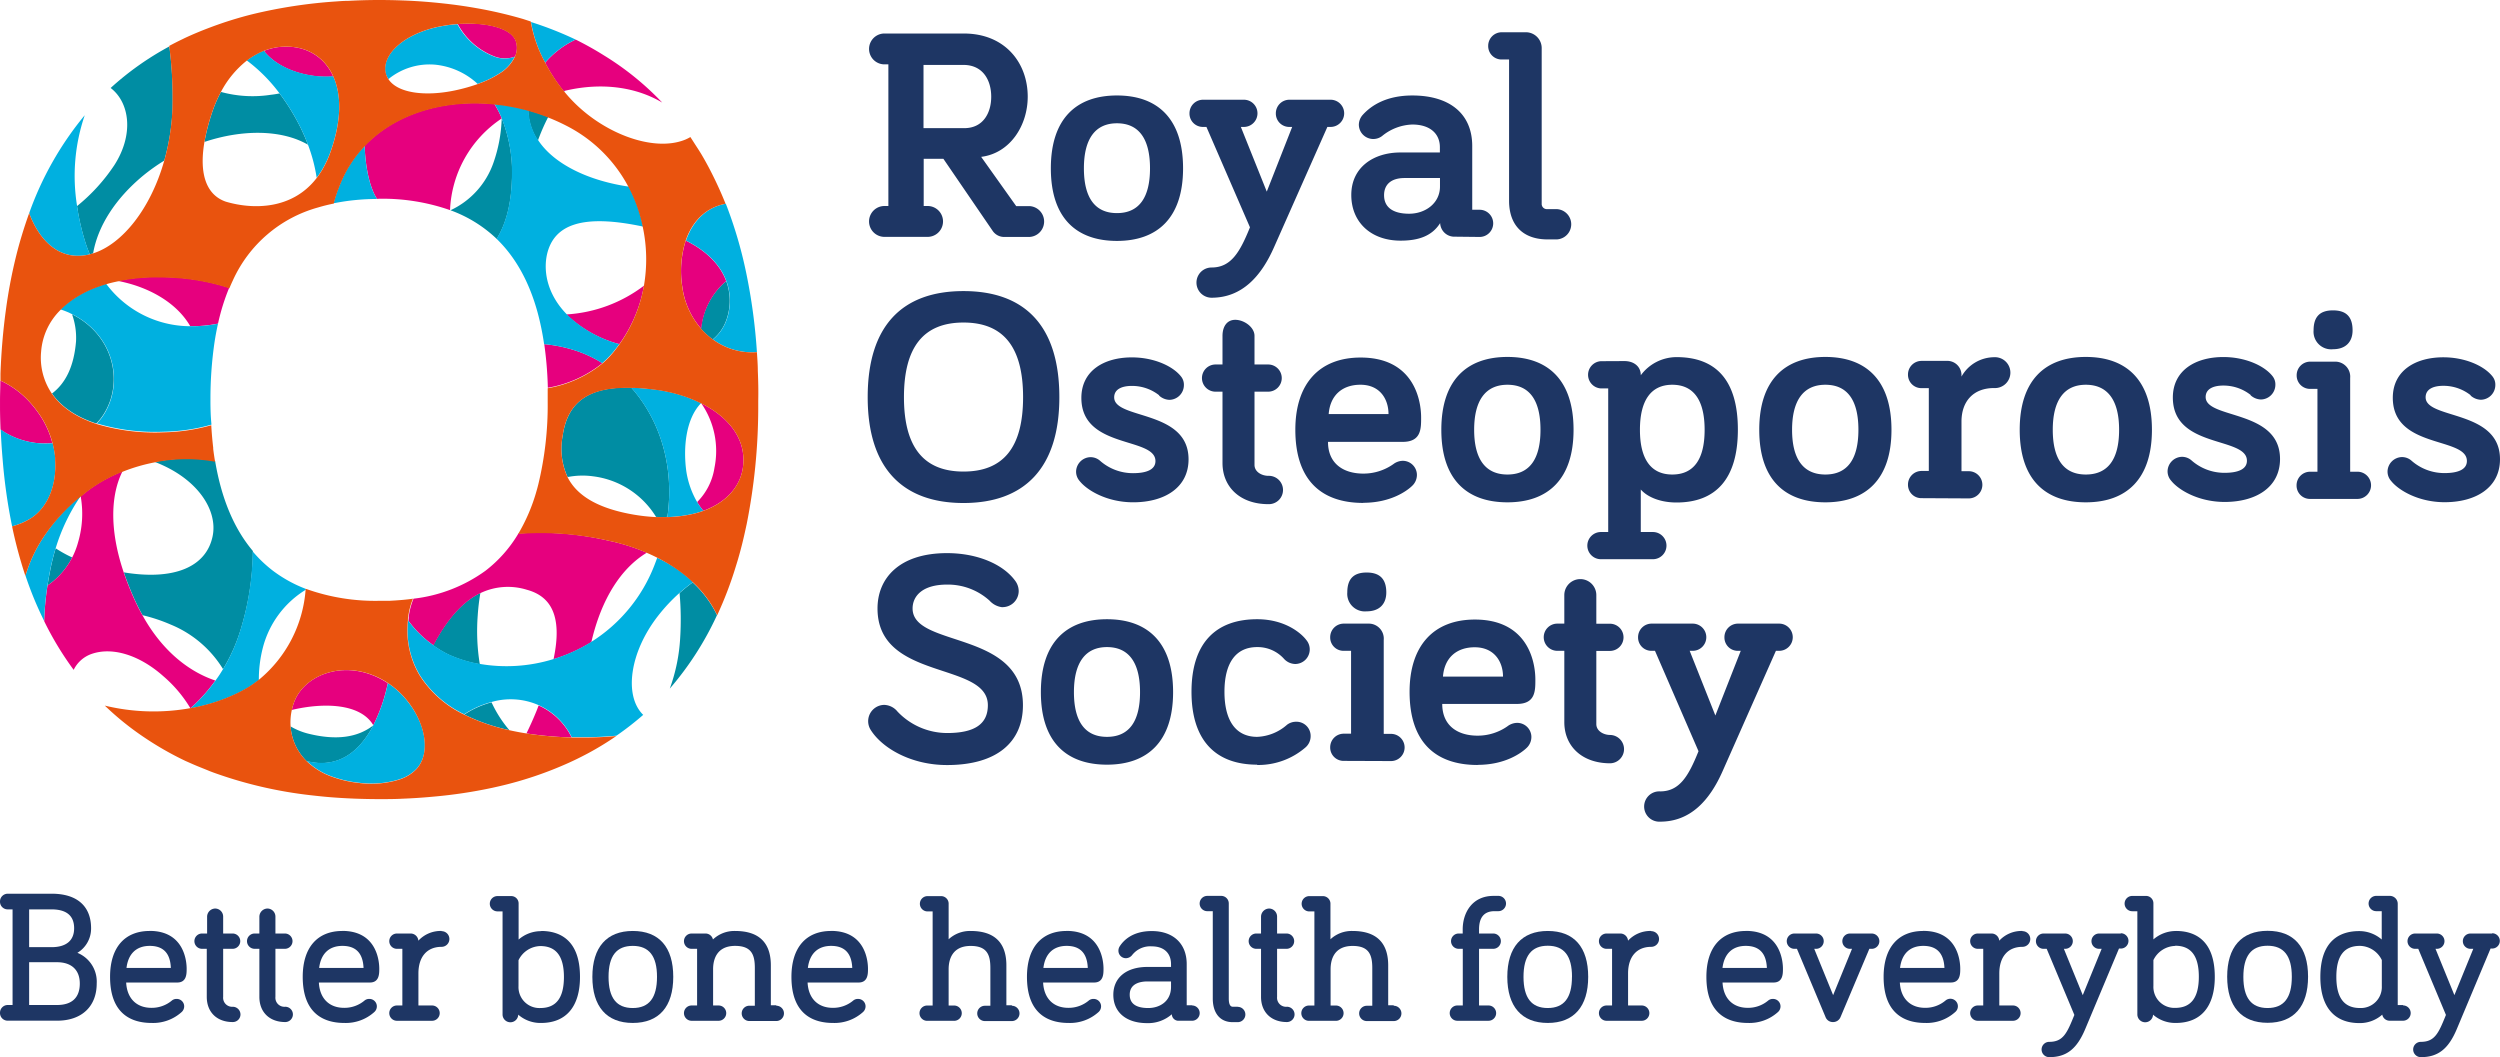 <?xml version="1.0" encoding="UTF-8" standalone="no"?> <svg xmlns:inkscape="http://www.inkscape.org/namespaces/inkscape" xmlns:sodipodi="http://sodipodi.sourceforge.net/DTD/sodipodi-0.dtd" xmlns="http://www.w3.org/2000/svg" xmlns:svg="http://www.w3.org/2000/svg" xmlns:rdf="http://www.w3.org/1999/02/22-rdf-syntax-ns#" xmlns:cc="http://creativecommons.org/ns#" xmlns:dc="http://purl.org/dc/elements/1.1/" id="Layer_1" data-name="Layer 1" viewBox="0 0 223 94.296" version="1.1" sodipodi:docname="ROS_Logo_RGB_Colour_AW_223.svg" width="223" height="94.296" inkscape:version="1.3.2 (091e20e, 2023-11-25, custom)"><defs id="defs1"><style id="style1">.cls-1{fill:#1e3664;}.cls-2{fill:none;}.cls-3{fill:#008da3;}.cls-4{fill:#e6007e;}.cls-5{fill:#00b0e0;}.cls-6{fill:#e9530e;}</style></defs><title id="title1">ROS_Logo_RGB_Colour_AW</title><path class="cls-1" d="m 158.701,58.053 a 1.213,1.213 0 0 0 0,-2.426 h -3.669 a 1.209,1.209 0 0 0 -1.213,1.213 1.188,1.188 0 0 0 1.213,1.213 h 0.244 l -2.266,5.77 -2.291,-5.77 h 0.27 a 1.213,1.213 0 0 0 0,-2.426 h -3.66 a 1.209,1.209 0 0 0 -1.213,1.213 1.188,1.188 0 0 0 1.213,1.213 h 0.295 l 3.883,8.955 c -0.889,2.211 -1.685,3.584 -3.424,3.584 a 1.352,1.352 0 1 0 0,2.7 c 2.696,0 4.423,-1.887 5.585,-4.532 l 4.743,-10.707 z m -19.164,-2.426 h -0.623 a 1.213,1.213 0 0 0 0,2.426 h 0.623 v 6.364 c 0,2.131 1.563,3.669 4.098,3.669 a 1.264,1.264 0 0 0 0,-2.527 c -0.594,0 -1.243,-0.35 -1.243,-0.969 v -6.528 h 1.213 a 1.213,1.213 0 1 0 0,-2.426 h -1.213 v -2.552 a 1.428,1.428 0 1 0 -2.856,0 z m -5.484,4.726 h -5.341 c 0.135,-1.727 1.264,-2.616 2.83,-2.616 1.752,0 2.527,1.293 2.527,2.616 m -2.266,7.872 c 2.456,0 3.883,-1.053 4.342,-1.483 a 1.348,1.348 0 0 0 0.455,-0.998 1.264,1.264 0 0 0 -1.264,-1.264 1.44,1.44 0 0 0 -0.863,0.299 4.633,4.633 0 0 1 -2.67,0.842 c -1.782,0 -3.155,-0.889 -3.155,-2.83 h 6.659 c 1.647,0 1.647,-1.162 1.647,-2.157 0,-1.862 -0.842,-5.37 -5.395,-5.37 -3.669,0 -5.825,2.321 -5.825,6.448 0,4.503 2.321,6.524 6.069,6.524 m -8.146,-15.39 c 0,-1.238 -0.619,-1.777 -1.752,-1.777 -1.133,0 -1.727,0.539 -1.727,1.777 a 1.571,1.571 0 0 0 1.727,1.685 c 1.133,0 1.752,-0.649 1.752,-1.685 m 0.421,15.041 a 1.213,1.213 0 0 0 0,-2.426 h -0.649 v -8.377 a 1.339,1.339 0 0 0 -1.373,-1.457 h -2.19 a 1.209,1.209 0 0 0 -1.213,1.213 1.188,1.188 0 0 0 1.213,1.213 h 0.649 v 7.392 h -0.649 a 1.209,1.209 0 0 0 -1.213,1.213 1.192,1.192 0 0 0 1.213,1.213 z m -11.937,0.35 a 6.448,6.448 0 0 0 4.309,-1.567 1.323,1.323 0 0 0 0.459,-0.998 1.264,1.264 0 0 0 -1.293,-1.293 1.331,1.331 0 0 0 -0.813,0.27 4.271,4.271 0 0 1 -2.666,1.078 c -1.891,0 -2.915,-1.428 -2.915,-4.018 0,-2.59 1.023,-3.989 2.915,-3.989 a 3.159,3.159 0 0 1 2.397,1.049 1.398,1.398 0 0 0 0.998,0.459 1.301,1.301 0 0 0 0.998,-2.131 c -0.459,-0.619 -1.912,-1.862 -4.393,-1.862 -3.643,0 -5.855,2.076 -5.855,6.474 0,4.397 2.211,6.499 5.855,6.499 m -13.394,-2.481 c -1.942,0 -2.948,-1.348 -2.948,-3.989 0,-2.641 1.028,-4.018 2.948,-4.018 1.921,0 2.948,1.348 2.948,4.018 0,2.67 -1.023,3.989 -2.948,3.989 m 5.897,-3.989 c 0,-4.427 -2.266,-6.503 -5.897,-6.503 -3.631,0 -5.897,2.076 -5.897,6.503 0,4.427 2.266,6.47 5.897,6.47 3.631,0 5.897,-2.076 5.897,-6.47 M 89.415,54.157 a 1.44,1.44 0 0 0 1.453,-1.428 1.542,1.542 0 0 0 -0.27,-0.863 c -1.078,-1.537 -3.424,-2.527 -6.12,-2.527 -4.288,0 -6.204,2.266 -6.204,4.936 0,6.499 9.843,4.692 9.843,8.63 0,1.685 -1.184,2.481 -3.639,2.481 a 6.116,6.116 0 0 1 -4.423,-1.916 1.584,1.584 0 0 0 -1.188,-0.594 1.453,1.453 0 0 0 -1.213,2.211 c 1.024,1.647 3.614,3.155 6.823,3.155 4.448,0 6.769,-2.047 6.769,-5.336 0,-6.739 -9.843,-5.096 -9.843,-8.63 0,-1.078 0.842,-2.131 3.075,-2.131 a 5.547,5.547 0 0 1 3.791,1.432 1.794,1.794 0 0 0 1.162,0.59" id="path1" style="stroke-width:0.421"></path><path class="cls-1" d="m 220.372,35.279 a 1.445,1.445 0 0 0 0.914,0.379 1.314,1.314 0 0 0 1.297,-1.293 1.171,1.171 0 0 0 -0.27,-0.809 c -0.758,-0.943 -2.456,-1.685 -4.368,-1.685 -2.481,0 -4.507,1.184 -4.507,3.614 0,4.583 6.609,3.45 6.609,5.636 0,0.754 -0.783,1.078 -1.996,1.078 a 4.435,4.435 0 0 1 -2.948,-1.108 1.285,1.285 0 0 0 -0.842,-0.32 1.314,1.314 0 0 0 -1.293,1.293 1.264,1.264 0 0 0 0.324,0.842 c 0.674,0.842 2.456,1.891 4.772,1.891 2.78,0 4.936,-1.297 4.936,-3.833 0,-4.448 -6.634,-3.53 -6.634,-5.526 0,-0.674 0.594,-1.024 1.592,-1.024 a 3.913,3.913 0 0 1 2.426,0.842 m -19.632,0 a 1.445,1.445 0 0 0 0.914,0.379 1.314,1.314 0 0 0 1.297,-1.293 1.171,1.171 0 0 0 -0.27,-0.809 c -0.758,-0.943 -2.456,-1.685 -4.368,-1.685 -2.481,0 -4.507,1.184 -4.507,3.614 0,4.583 6.608,3.45 6.608,5.636 0,0.754 -0.783,1.078 -1.996,1.078 a 4.435,4.435 0 0 1 -2.948,-1.108 1.285,1.285 0 0 0 -0.842,-0.32 1.314,1.314 0 0 0 -1.293,1.293 1.264,1.264 0 0 0 0.324,0.842 c 0.674,0.842 2.456,1.891 4.772,1.891 2.78,0 4.936,-1.297 4.936,-3.833 0,-4.448 -6.634,-3.53 -6.634,-5.526 0,-0.674 0.594,-1.023 1.592,-1.023 a 3.913,3.913 0 0 1 2.426,0.842 m -14.708,7.093 c -1.942,0 -2.948,-1.348 -2.948,-3.989 0,-2.641 1.023,-4.018 2.948,-4.018 1.925,0 2.969,1.348 2.969,4.018 0,2.67 -1.028,3.989 -2.969,3.989 m 5.897,-3.989 c 0,-4.423 -2.262,-6.499 -5.897,-6.499 -3.635,0 -5.897,2.076 -5.897,6.499 0,4.423 2.266,6.469 5.897,6.469 3.631,0 5.897,-2.076 5.897,-6.469 m -16.338,6.12 a 1.213,1.213 0 0 0 0,-2.426 h -0.649 v -4.423 c 0,-1.807 1.053,-2.995 2.91,-2.995 a 1.377,1.377 0 1 0 0,-2.75 3.37,3.37 0 0 0 -2.91,1.727 v -0.135 a 1.264,1.264 0 0 0 -1.348,-1.264 h -2.211 a 1.209,1.209 0 0 0 -1.213,1.213 1.192,1.192 0 0 0 1.213,1.217 h 0.644 v 7.388 h -0.644 a 1.209,1.209 0 0 0 -1.213,1.213 1.188,1.188 0 0 0 1.213,1.213 z m -12.792,-2.131 c -1.942,0 -2.969,-1.348 -2.969,-3.989 0,-2.641 1.028,-4.018 2.969,-4.018 1.942,0 2.948,1.348 2.948,4.018 0,2.67 -1.023,3.989 -2.948,3.989 m 5.897,-3.989 c 0,-4.423 -2.266,-6.499 -5.897,-6.499 -3.631,0 -5.897,2.076 -5.897,6.499 0,4.423 2.262,6.469 5.897,6.469 3.635,0 5.897,-2.076 5.897,-6.469 m -19.552,3.989 c -1.887,0 -2.885,-1.348 -2.885,-3.989 0,-2.641 0.998,-4.018 2.885,-4.018 1.887,0 2.885,1.348 2.885,4.018 0,2.67 -0.998,3.989 -2.885,3.989 m -6.364,-10.109 a 1.217,1.217 0 0 0 0,2.43 h 0.649 v 12.808 h -0.649 a 1.213,1.213 0 1 0 0,2.426 h 4.633 a 1.213,1.213 0 0 0 0,-2.426 h -1.078 v -3.791 c 0.649,0.729 1.836,1.158 3.184,1.158 3.504,0 5.476,-2.106 5.476,-6.499 0,-4.393 -1.942,-6.469 -5.476,-6.469 a 3.993,3.993 0 0 0 -3.184,1.617 c 0,-0.809 -0.644,-1.264 -1.457,-1.264 z m -8.34,10.109 c -1.942,0 -2.969,-1.348 -2.969,-3.989 0,-2.641 1.028,-4.018 2.969,-4.018 1.942,0 2.948,1.348 2.948,4.018 0,2.67 -1.023,3.989 -2.948,3.989 m 5.897,-3.989 c 0,-4.423 -2.266,-6.499 -5.897,-6.499 -3.631,0 -5.897,2.076 -5.897,6.499 0,4.423 2.266,6.469 5.897,6.469 3.631,0 5.897,-2.076 5.897,-6.469 m -16.506,-1.403 h -5.336 c 0.135,-1.727 1.264,-2.616 2.83,-2.616 1.752,0 2.506,1.293 2.506,2.616 m -2.262,7.914 c 2.451,0 3.883,-1.049 4.342,-1.483 a 1.348,1.348 0 0 0 0.455,-0.998 1.264,1.264 0 0 0 -1.264,-1.264 1.436,1.436 0 0 0 -0.842,0.299 4.633,4.633 0 0 1 -2.67,0.842 c -1.782,0 -3.155,-0.889 -3.155,-2.83 h 6.659 c 1.647,0 1.647,-1.158 1.647,-2.156 0,-1.862 -0.842,-5.366 -5.395,-5.366 -3.669,0 -5.825,2.317 -5.825,6.444 0,4.503 2.321,6.524 6.069,6.524 m -18.221,-9.574 a 1.445,1.445 0 0 0 0.914,0.379 1.314,1.314 0 0 0 1.297,-1.293 1.171,1.171 0 0 0 -0.27,-0.809 c -0.758,-0.943 -2.456,-1.685 -4.368,-1.685 -2.481,0 -4.507,1.184 -4.507,3.614 0,4.583 6.608,3.45 6.608,5.636 0,0.754 -0.783,1.078 -1.996,1.078 a 4.435,4.435 0 0 1 -2.948,-1.108 1.285,1.285 0 0 0 -0.842,-0.32 1.314,1.314 0 0 0 -1.293,1.293 1.264,1.264 0 0 0 0.324,0.842 c 0.674,0.842 2.451,1.891 4.772,1.891 2.78,0 4.936,-1.297 4.936,-3.833 0,-4.448 -6.634,-3.53 -6.634,-5.526 0,-0.674 0.594,-1.023 1.592,-1.023 a 3.913,3.913 0 0 1 2.426,0.842 m -22.77,0.164 c 0,-4.477 1.752,-6.659 5.311,-6.659 3.559,0 5.315,2.182 5.315,6.659 0,4.477 -1.756,6.634 -5.315,6.634 -3.559,0 -5.311,-2.186 -5.311,-6.634 m -3.235,0 c 0,6.318 3.1,9.439 8.546,9.439 5.446,0 8.55,-3.129 8.55,-9.439 0,-6.389 -3.1,-9.464 -8.55,-9.464 -5.45,0 -8.546,3.075 -8.546,9.464" id="path2" style="stroke-width:0.421"></path><path class="cls-1" d="m 138.871,18.655 h -0.893 a 0.459,0.459 0 0 1 -0.459,-0.484 V 4.334 a 1.415,1.415 0 0 0 -1.373,-1.457 h -2.186 a 1.209,1.209 0 0 0 -1.213,1.217 1.192,1.192 0 0 0 1.213,1.213 h 0.649 V 17.901 c 0,2.266 1.323,3.454 3.424,3.454 h 0.842 a 1.352,1.352 0 0 0 0,-2.7 m -15.416,-1.238 c 0,-0.973 0.644,-1.537 1.832,-1.537 h 3.155 v 0.754 c 0,1.512 -1.323,2.43 -2.75,2.43 -1.512,0 -2.237,-0.623 -2.237,-1.647 m 8.521,3.719 a 1.213,1.213 0 0 0 0,-2.426 h -0.657 v -5.69 c 0,-2.856 -1.996,-4.503 -5.341,-4.503 -2.317,0 -3.664,0.889 -4.423,1.727 a 1.348,1.348 0 0 0 -0.35,0.889 1.289,1.289 0 0 0 2.076,0.998 4.465,4.465 0 0 1 2.696,-1.023 c 1.567,0 2.456,0.809 2.456,2.022 v 0.472 h -3.534 c -2.346,0 -4.368,1.293 -4.368,3.791 0,2.426 1.752,4.073 4.397,4.073 1.617,0 2.805,-0.421 3.53,-1.567 a 1.264,1.264 0 0 0 1.323,1.213 z m -13.293,-9.814 a 1.213,1.213 0 0 0 0,-2.426 h -3.669 a 1.209,1.209 0 0 0 -1.213,1.213 1.192,1.192 0 0 0 1.213,1.213 h 0.244 l -2.266,5.77 -2.312,-5.77 h 0.27 a 1.213,1.213 0 0 0 0,-2.426 h -3.639 a 1.209,1.209 0 0 0 -1.213,1.213 1.192,1.192 0 0 0 1.213,1.213 h 0.299 l 3.883,8.955 c -0.893,2.211 -1.685,3.584 -3.424,3.584 a 1.348,1.348 0 1 0 0,2.696 c 2.696,0 4.423,-1.887 5.581,-4.528 l 4.747,-10.707 z m -19.055,7.687 c -1.942,0 -2.948,-1.348 -2.948,-3.993 0,-2.645 1.023,-4.018 2.948,-4.018 1.925,0 2.948,1.348 2.948,4.018 0,2.67 -1.023,3.993 -2.948,3.993 m 5.897,-3.993 c 0,-4.423 -2.266,-6.499 -5.897,-6.499 -3.631,0 -5.897,2.076 -5.897,6.499 0,4.423 2.266,6.474 5.897,6.474 3.631,0 5.897,-2.076 5.897,-6.474 M 85.936,5.791 c 1.752,0 2.481,1.377 2.481,2.835 0,1.457 -0.729,2.805 -2.401,2.805 H 82.377 V 5.791 Z M 91.833,21.135 a 1.377,1.377 0 0 0 0,-2.75 h -1.188 l -3.125,-4.393 c 2.59,-0.324 4.153,-2.805 4.153,-5.366 0,-3.049 -2.051,-5.636 -5.69,-5.636 h -7.16 a 1.377,1.377 0 0 0 0,2.75 H 79.243 V 18.377 h -0.421 a 1.377,1.377 0 0 0 0,2.75 h 3.993 a 1.377,1.377 0 0 0 0,-2.75 h -0.421 v -4.212 h 1.756 l 4.38,6.406 a 1.238,1.238 0 0 0 1.095,0.564 z" id="path3" style="stroke-width:0.421"></path><path class="cls-1" d="m 58.605,87.136 c 0,1.87 -0.703,2.78 -2.161,2.78 -1.457,0 -2.161,-0.91 -2.161,-2.78 0,-1.87 0.708,-2.763 2.161,-2.763 1.453,0 2.161,0.906 2.161,2.763 m -2.161,-4.094 c -2.325,0 -3.605,1.453 -3.605,4.094 0,2.641 1.264,4.111 3.605,4.111 2.342,0 3.61,-1.457 3.61,-4.111 0,-2.654 -1.264,-4.094 -3.61,-4.094" id="path4" style="stroke-width:0.421"></path><path class="cls-1" d="m 76.021,86.34 h -3.959 c 0.152,-1.264 0.885,-1.967 2.076,-1.967 1.192,0 1.828,0.644 1.883,1.967 m -1.883,-3.298 c -2.249,0 -3.542,1.491 -3.542,4.094 0,3.399 2.013,4.111 3.706,4.111 a 3.791,3.791 0 0 0 2.67,-0.965 0.691,0.691 0 0 0 0.236,-0.514 0.665,0.665 0 0 0 -0.665,-0.665 0.657,0.657 0 0 0 -0.421,0.135 2.78,2.78 0 0 1 -1.832,0.661 c -1.335,0 -2.182,-0.842 -2.253,-2.258 h 4.545 c 0.842,0 0.842,-0.775 0.842,-1.234 0,-0.564 -0.156,-3.37 -3.298,-3.37" id="path5" style="stroke-width:0.421"></path><path class="cls-1" d="m 69.248,89.672 h -0.489 v -3.559 c 0,-2.039 -1.07,-3.07 -3.184,-3.07 a 2.776,2.776 0 0 0 -1.98,0.758 0.678,0.678 0 0 0 -0.67,-0.531 H 61.692 a 0.682,0.682 0 0 0 0,1.365 h 0.489 v 5.054 H 61.692 a 0.682,0.682 0 0 0 0,1.365 h 2.405 a 0.682,0.682 0 1 0 0,-1.365 h -0.489 v -3.235 c 0,-0.775 0.257,-2.081 1.967,-2.081 1.457,0 1.756,0.788 1.756,1.967 v 3.37 h -0.489 a 0.682,0.682 0 0 0 0,1.365 h 2.405 a 0.682,0.682 0 1 0 0,-1.365" id="path6" style="stroke-width:0.421"></path><path class="cls-1" d="m 15.235,86.34 h -3.951 c 0.152,-1.264 0.88,-1.967 2.076,-1.967 1.196,0 1.828,0.644 1.879,1.967 M 13.36,83.042 c -2.253,0 -3.542,1.491 -3.542,4.094 0,3.399 2.013,4.111 3.706,4.111 a 3.791,3.791 0 0 0 2.67,-0.965 0.691,0.691 0 0 0 0.236,-0.514 0.665,0.665 0 0 0 -0.665,-0.665 0.657,0.657 0 0 0 -0.421,0.135 2.788,2.788 0 0 1 -1.832,0.661 c -1.335,0 -2.186,-0.842 -2.258,-2.258 h 4.553 c 0.842,0 0.842,-0.775 0.842,-1.234 0,-0.564 -0.16,-3.37 -3.298,-3.37" id="path7" style="stroke-width:0.421"></path><path class="cls-1" d="M 90.257,89.672 H 89.769 v -3.559 c 0,-2.039 -1.07,-3.07 -3.184,-3.07 a 2.801,2.801 0 0 0 -1.967,0.741 v -3.214 a 0.674,0.674 0 0 0 -0.682,-0.636 h -1.2 a 0.682,0.682 0 1 0 0,1.365 h 0.455 v 8.394 h -0.489 a 0.682,0.682 0 1 0 0,1.365 h 2.405 a 0.682,0.682 0 0 0 0,-1.365 h -0.489 v -3.235 c 0,-0.775 0.257,-2.081 1.967,-2.081 1.457,0 1.756,0.788 1.756,1.967 v 3.37 h -0.489 a 0.682,0.682 0 1 0 0,1.365 h 2.405 a 0.682,0.682 0 1 0 0,-1.365" id="path8" style="stroke-width:0.421"></path><path class="cls-1" d="M 32.428,86.34 H 28.469 c 0.152,-1.264 0.884,-1.967 2.076,-1.967 1.192,0 1.828,0.644 1.883,1.967 m -1.883,-3.298 c -2.249,0 -3.542,1.491 -3.542,4.094 0,3.399 2.018,4.111 3.706,4.111 a 3.791,3.791 0 0 0 2.67,-0.965 0.678,0.678 0 0 0 0.236,-0.514 0.665,0.665 0 0 0 -0.665,-0.665 0.657,0.657 0 0 0 -0.421,0.135 2.78,2.78 0 0 1 -1.832,0.661 c -1.335,0 -2.182,-0.842 -2.253,-2.258 h 4.545 c 0.842,0 0.842,-0.775 0.842,-1.234 0,-0.564 -0.156,-3.37 -3.298,-3.37" id="path9" style="stroke-width:0.421"></path><path class="cls-1" d="m 20.782,89.802 a 0.804,0.804 0 0 1 -0.876,-0.88 v -4.288 h 0.842 a 0.682,0.682 0 0 0 0,-1.365 h -0.842 v -1.512 a 0.72,0.72 0 0 0 -0.716,-0.716 0.737,0.737 0 0 0 -0.716,0.716 v 1.512 h -0.451 a 0.682,0.682 0 0 0 0,1.365 h 0.421 v 4.288 c 0,1.365 0.906,2.245 2.308,2.245 a 0.682,0.682 0 0 0 0.699,-0.682 0.691,0.691 0 0 0 -0.699,-0.682" id="path10" style="stroke-width:0.421"></path><path class="cls-1" d="m 39.386,83.042 a 2.708,2.708 0 0 0 -2.068,0.868 0.691,0.691 0 0 0 -0.712,-0.64 h -1.2 a 0.682,0.682 0 0 0 0,1.365 h 0.484 v 5.054 h -0.484 a 0.682,0.682 0 0 0 0,1.365 h 3.134 a 0.682,0.682 0 1 0 0,-1.365 h -1.217 v -2.86 c 0,-1.487 0.771,-2.371 2.064,-2.371 a 0.699,0.699 0 0 0 0,-1.398" id="path11" style="stroke-width:0.421"></path><path class="cls-1" d="m 2.599,84.487 v -3.37 h 2.001 c 1.335,0 2.013,0.569 2.013,1.685 0,1.116 -0.733,1.685 -2.013,1.685 z m 4.519,3.243 c 0,1.264 -0.703,1.916 -2.034,1.916 H 2.599 v -3.816 h 2.485 c 1.293,0 2.034,0.691 2.034,1.9 M 6.904,84.992 a 2.527,2.527 0 0 0 1.221,-2.186 c 0,-1.988 -1.264,-3.087 -3.513,-3.087 H 0.699 A 0.691,0.691 0 0 0 2.1336376e-4,80.418 0.682,0.682 0 0 0 0.699,81.117 H 1.121 v 8.529 H 0.699 A 0.691,0.691 0 0 0 2.1336376e-4,90.346 0.682,0.682 0 0 0 0.699,91.045 H 5.101 c 2.178,0 3.525,-1.264 3.525,-3.315 A 2.776,2.776 0 0 0 6.904,84.992" id="path12" style="stroke-width:0.421"></path><path class="cls-1" d="m 50.303,87.136 c 0,1.87 -0.687,2.78 -2.106,2.78 a 1.866,1.866 0 0 1 -1.946,-1.95 V 85.653 a 2.22,2.22 0 0 1 1.946,-1.264 c 1.411,0 2.106,0.906 2.106,2.763 M 48.273,83.059 a 3.045,3.045 0 0 0 -2.013,0.75 v -3.197 a 0.657,0.657 0 0 0 -0.653,-0.682 h -1.234 a 0.682,0.682 0 0 0 0,1.365 h 0.455 v 9.174 a 0.699,0.699 0 0 0 1.398,0.038 3.007,3.007 0 0 0 2.03,0.741 c 2.241,0 3.479,-1.457 3.479,-4.111 0,-3.37 -1.883,-4.094 -3.462,-4.094" id="path13" style="stroke-width:0.421"></path><path class="cls-1" d="M 25.444,89.802 A 0.804,0.804 0 0 1 24.568,88.922 v -4.288 h 0.842 a 0.682,0.682 0 1 0 0,-1.365 H 24.568 v -1.512 a 0.72,0.72 0 0 0 -0.716,-0.716 0.737,0.737 0 0 0 -0.716,0.716 v 1.512 h -0.421 a 0.682,0.682 0 1 0 0,1.365 h 0.421 v 4.288 c 0,1.365 0.906,2.245 2.308,2.245 a 0.682,0.682 0 1 0 0,-1.365" id="path14" style="stroke-width:0.421"></path><path class="cls-1" d="m 180.401,83.042 a 2.708,2.708 0 0 0 -2.068,0.868 0.691,0.691 0 0 0 -0.712,-0.64 h -1.2 a 0.682,0.682 0 0 0 0,1.365 h 0.484 v 5.054 h -0.484 a 0.682,0.682 0 1 0 0,1.365 h 3.134 a 0.682,0.682 0 1 0 0,-1.365 h -1.217 v -2.86 c 0,-1.487 0.771,-2.371 2.064,-2.371 a 0.699,0.699 0 1 0 0,-1.398" id="path15" style="stroke-width:0.421"></path><path class="cls-1" d="m 189.174,83.27 h -1.933 a 0.682,0.682 0 0 0 0,1.365 h 0.227 l -1.685,4.132 -1.685,-4.132 h 0.114 a 0.682,0.682 0 0 0 0,-1.365 h -1.925 a 0.682,0.682 0 0 0 0,1.365 h 0.278 l 2.468,5.897 c -0.649,1.601 -0.981,2.401 -2.241,2.401 a 0.682,0.682 0 1 0 0,1.365 c 1.537,0 2.468,-0.729 3.218,-2.527 l 3.003,-7.16 h 0.164 a 0.682,0.682 0 0 0 0,-1.365" id="path16" style="stroke-width:0.421"></path><path class="cls-1" d="m 173.443,86.34 h -3.959 c 0.152,-1.264 0.884,-1.967 2.076,-1.967 1.192,0 1.828,0.644 1.883,1.967 m -1.883,-3.298 c -2.249,0 -3.542,1.491 -3.542,4.094 0,3.399 2.018,4.111 3.706,4.111 a 3.791,3.791 0 0 0 2.67,-0.965 0.671,0.671 0 0 0 -0.842,-1.045 2.78,2.78 0 0 1 -1.832,0.661 c -1.331,0 -2.182,-0.842 -2.253,-2.258 h 4.545 c 0.842,0 0.842,-0.775 0.842,-1.234 0,-0.564 -0.156,-3.37 -3.298,-3.37" id="path17" style="stroke-width:0.421"></path><path class="cls-1" d="m 194.03,84.36 c 1.411,0 2.106,0.906 2.106,2.763 0,1.857 -0.687,2.78 -2.106,2.78 a 1.87,1.87 0 0 1 -1.946,-1.95 v -2.312 a 2.22,2.22 0 0 1 1.946,-1.264 m 0.067,-1.331 a 3.054,3.054 0 0 0 -2.013,0.75 V 80.599 a 0.657,0.657 0 0 0 -0.653,-0.682 h -1.234 a 0.682,0.682 0 1 0 0,1.365 h 0.455 v 9.186 a 0.699,0.699 0 0 0 1.398,0.038 3.007,3.007 0 0 0 2.03,0.741 c 2.241,0 3.479,-1.457 3.479,-4.111 0,-3.37 -1.883,-4.094 -3.462,-4.094" id="path18" style="stroke-width:0.421"></path><path class="cls-1" d="m 97.03,86.34 h -3.959 c 0.152,-1.264 0.885,-1.967 2.076,-1.967 1.192,0 1.828,0.644 1.883,1.967 m -1.883,-3.298 c -2.249,0 -3.542,1.491 -3.542,4.094 0,3.399 2.013,4.111 3.706,4.111 a 3.791,3.791 0 0 0 2.67,-0.965 0.691,0.691 0 0 0 0.236,-0.514 0.665,0.665 0 0 0 -0.665,-0.665 0.657,0.657 0 0 0 -0.421,0.135 2.788,2.788 0 0 1 -1.832,0.661 c -1.335,0 -2.182,-0.842 -2.253,-2.258 h 4.545 c 0.842,0 0.842,-0.775 0.842,-1.234 0,-0.564 -0.16,-3.37 -3.298,-3.37" id="path19" style="stroke-width:0.421"></path><path class="cls-1" d="m 222.301,83.27 h -1.933 a 0.682,0.682 0 1 0 0,1.365 h 0.249 l -1.685,4.132 -1.685,-4.132 h 0.118 a 0.682,0.682 0 0 0 0,-1.365 h -1.933 a 0.682,0.682 0 1 0 0,1.365 h 0.278 l 2.468,5.897 c -0.649,1.601 -0.981,2.401 -2.241,2.401 a 0.682,0.682 0 0 0 0,1.365 c 1.533,0 2.468,-0.729 3.218,-2.527 l 3.003,-7.16 h 0.143 a 0.682,0.682 0 0 0 0,-1.365" id="path20" style="stroke-width:0.421"></path><path class="cls-1" d="m 166.948,83.27 h -1.929 a 0.682,0.682 0 0 0 0,1.365 h 0.181 l -1.685,4.132 -1.685,-4.132 h 0.164 a 0.682,0.682 0 0 0 0,-1.365 h -1.933 a 0.682,0.682 0 0 0 0,1.365 h 0.227 l 2.548,6.082 a 0.695,0.695 0 0 0 0.67,0.451 0.712,0.712 0 0 0 0.67,-0.446 l 2.569,-6.086 h 0.211 a 0.682,0.682 0 0 0 0,-1.365" id="path21" style="stroke-width:0.421"></path><path class="cls-1" d="m 212.458,85.653 v 2.312 a 1.87,1.87 0 0 1 -1.95,1.95 c -1.411,0 -2.106,-0.91 -2.106,-2.78 0,-1.87 0.687,-2.763 2.106,-2.763 a 2.22,2.22 0 0 1 1.95,1.264 m 1.9,4.018 h -0.48 v -9.026 a 0.708,0.708 0 0 0 -0.712,-0.716 h -1.205 a 0.682,0.682 0 0 0 0,1.365 h 0.489 v 2.527 a 3.054,3.054 0 0 0 -2.013,-0.75 c -1.579,0 -3.462,0.712 -3.462,4.094 0,2.654 1.234,4.111 3.479,4.111 a 3.003,3.003 0 0 0 2.043,-0.754 0.67,0.67 0 0 0 0.67,0.543 h 1.184 a 0.682,0.682 0 1 0 0,-1.365" id="path22" style="stroke-width:0.421"></path><path class="cls-1" d="m 204.43,87.136 c 0,1.87 -0.708,2.78 -2.161,2.78 -1.453,0 -2.161,-0.91 -2.161,-2.78 0,-1.87 0.712,-2.776 2.161,-2.776 1.449,0 2.161,0.906 2.161,2.763 m -2.161,-4.094 c -2.325,0 -3.605,1.453 -3.605,4.094 0,2.641 1.264,4.111 3.605,4.111 2.342,0 3.61,-1.457 3.61,-4.111 0,-2.654 -1.264,-4.094 -3.61,-4.094" id="path23" style="stroke-width:0.421"></path><path class="cls-1" d="m 157.618,86.34 h -3.972 c 0.152,-1.264 0.884,-1.967 2.076,-1.967 1.192,0 1.828,0.644 1.883,1.967 m -1.853,-3.298 c -2.249,0 -3.542,1.491 -3.542,4.094 0,3.399 2.013,4.111 3.706,4.111 a 3.791,3.791 0 0 0 2.67,-0.965 0.678,0.678 0 0 0 0.236,-0.514 0.665,0.665 0 0 0 -0.665,-0.665 0.657,0.657 0 0 0 -0.421,0.135 2.788,2.788 0 0 1 -1.832,0.661 c -1.335,0 -2.182,-0.842 -2.253,-2.258 h 4.545 c 0.842,0 0.842,-0.775 0.842,-1.234 0,-0.564 -0.16,-3.37 -3.298,-3.37" id="path24" style="stroke-width:0.421"></path><path class="cls-1" d="m 124.311,89.672 h -0.484 v -3.559 c 0,-2.039 -1.074,-3.07 -3.184,-3.07 a 2.784,2.784 0 0 0 -1.967,0.741 v -3.214 a 0.678,0.678 0 0 0 -0.682,-0.636 h -1.205 a 0.682,0.682 0 0 0 0,1.365 h 0.455 v 8.394 h -0.484 a 0.682,0.682 0 0 0 0,1.365 h 2.405 a 0.682,0.682 0 1 0 0,-1.365 h -0.476 v -3.235 c 0,-0.775 0.253,-2.081 1.967,-2.081 1.453,0 1.752,0.788 1.752,1.967 v 3.37 h -0.489 a 0.682,0.682 0 0 0 0,1.365 h 2.405 a 0.682,0.682 0 1 0 0,-1.365" id="path25" style="stroke-width:0.421"></path><path class="cls-1" d="m 114.792,89.802 a 0.804,0.804 0 0 1 -0.876,-0.88 v -4.288 h 0.842 a 0.682,0.682 0 0 0 0,-1.365 h -0.842 v -1.512 a 0.72,0.72 0 0 0 -0.716,-0.716 0.737,0.737 0 0 0 -0.716,0.716 v 1.512 h -0.421 a 0.682,0.682 0 0 0 0,1.365 h 0.421 v 4.288 c 0,1.365 0.906,2.245 2.308,2.245 a 0.682,0.682 0 1 0 0,-1.365" id="path26" style="stroke-width:0.421"></path><path class="cls-1" d="m 104.456,87.545 v 0.484 c 0,1.301 -1.019,1.887 -2.03,1.887 -1.099,0 -1.655,-0.4 -1.655,-1.188 0,-1.032 0.998,-1.184 1.592,-1.184 z m 1.887,2.127 h -0.489 v -3.673 c 0,-1.824 -1.196,-2.948 -3.117,-2.948 -1.731,0 -2.527,0.842 -2.868,1.377 a 0.712,0.712 0 0 0 -0.105,0.379 0.665,0.665 0 0 0 0.665,0.665 0.72,0.72 0 0 0 0.569,-0.295 2.047,2.047 0 0 1 1.74,-0.762 c 1.078,0 1.718,0.594 1.718,1.592 v 0.244 h -2.106 c -1.874,0 -3.041,0.952 -3.041,2.485 0,1.533 1.125,2.527 3.007,2.527 a 3.201,3.201 0 0 0 2.211,-0.792 0.59,0.59 0 0 0 0.569,0.581 h 1.234 a 0.682,0.682 0 1 0 0,-1.365" id="path27" style="stroke-width:0.421"></path><path class="cls-1" d="m 110.42,89.802 h -0.421 c -0.118,0 -0.392,0 -0.392,-0.733 v -8.474 a 0.674,0.674 0 0 0 -0.682,-0.682 h -1.234 a 0.682,0.682 0 0 0 0,1.365 h 0.489 v 7.792 c 0,1.314 0.661,2.106 1.769,2.106 h 0.455 a 0.682,0.682 0 0 0 0,-1.365" id="path28" style="stroke-width:0.421"></path><path class="cls-1" d="m 133.64,79.913 h -0.421 c -1.895,0 -2.746,1.499 -2.746,2.99 v 0.366 h -0.358 a 0.682,0.682 0 0 0 0,1.365 h 0.366 v 5.054 h -0.484 a 0.682,0.682 0 0 0 0,1.365 h 2.776 a 0.682,0.682 0 1 0 0,-1.365 h -0.842 v -5.054 h 1.264 a 0.682,0.682 0 1 0 0,-1.365 h -1.264 v -0.366 c 0,-1.078 0.463,-1.626 1.382,-1.626 h 0.341 a 0.682,0.682 0 0 0 0,-1.365" id="path29" style="stroke-width:0.421"></path><path class="cls-1" d="m 147.287,83.042 a 2.708,2.708 0 0 0 -2.068,0.868 0.687,0.687 0 0 0 -0.712,-0.64 h -1.2 a 0.682,0.682 0 0 0 0,1.365 h 0.489 v 5.054 h -0.489 a 0.682,0.682 0 1 0 0,1.365 h 3.134 a 0.682,0.682 0 1 0 0,-1.365 h -1.217 v -2.86 c 0,-1.487 0.771,-2.371 2.064,-2.371 a 0.699,0.699 0 1 0 0,-1.398" id="path30" style="stroke-width:0.421"></path><path class="cls-1" d="m 140.219,87.136 c 0,1.87 -0.708,2.78 -2.161,2.78 -1.453,0 -2.161,-0.91 -2.161,-2.78 0,-1.87 0.708,-2.776 2.165,-2.776 1.457,0 2.161,0.906 2.161,2.763 m -2.161,-4.081 c -2.325,0 -3.61,1.453 -3.61,4.094 0,2.641 1.285,4.111 3.61,4.111 2.325,0 3.605,-1.457 3.605,-4.111 0,-2.654 -1.264,-4.094 -3.605,-4.094" id="path31" style="stroke-width:0.421"></path><path class="cls-2" d="m 6.967,48.365 a 8.967,8.967 0 0 0 0.232,-4.081 16.961,16.961 0 0 0 -2.215,4.633 11.098,11.098 0 0 0 1.457,0.817 6.895,6.895 0 0 0 0.526,-1.369 z" id="path32" style="stroke-width:0.421"></path><path class="cls-2" d="M 40.675,8.041 A 16.426,16.426 0 0 0 42.629,7.489 6.52,6.52 0 0 0 38.838,5.77 5.796,5.796 0 0 0 34.664,7.055 c 0.796,1.255 3.289,1.579 6.01,0.986 z" id="path33" style="stroke-width:0.421"></path><path class="cls-2" d="m 42.802,59.228 a 14.123,14.123 0 0 0 6.545,-0.421 c 0.842,-3.909 -0.282,-5.619 -2.38,-6.192 a 5.695,5.695 0 0 0 -4.119,0.286 c -0.105,0.632 -0.185,1.285 -0.232,1.954 a 18.431,18.431 0 0 0 0.185,4.372 z" id="path34" style="stroke-width:0.421"></path><path class="cls-2" d="m 15.222,55.749 a 14.965,14.965 0 0 0 -2.527,-0.842 c 1.803,3.243 4.212,5.029 6.516,5.821 0.232,-0.316 0.451,-0.644 0.657,-0.99 a 9.852,9.852 0 0 0 -4.646,-3.989 z" id="path35" style="stroke-width:0.421"></path><path class="cls-2" d="M 14.653,14.325 A 17.075,17.075 0 0 0 12.754,15.677 c -2.434,2.022 -4.035,4.469 -4.448,6.924 2.616,-0.834 5.134,-3.989 6.347,-8.276 z" id="path36" style="stroke-width:0.421"></path><path class="cls-2" d="M 16.987,63.183 A 11.587,11.587 0 0 0 14.561,60.31 C 12.455,58.432 9.987,57.648 8.079,58.364 a 2.818,2.818 0 0 0 -1.508,1.386 25.571,25.571 0 0 0 2.805,3.201 18.478,18.478 0 0 0 7.611,0.232 z" id="path37" style="stroke-width:0.421"></path><path class="cls-2" d="M 6.781,30.469 A 6.196,6.196 0 0 0 6.423,28.03 C 6.289,27.963 6.162,27.891 6.002,27.832 5.842,27.773 5.581,27.668 5.366,27.596 a 5.817,5.817 0 0 0 -1.727,3.706 5.686,5.686 0 0 0 0.981,3.791 c 1.213,-0.893 1.971,-2.371 2.161,-4.625 z" id="path38" style="stroke-width:0.421"></path><path class="cls-2" d="m 52.708,57.278 a 14.072,14.072 0 0 0 5.673,-6.878 c 0.088,-0.215 0.164,-0.421 0.244,-0.649 -0.312,-0.16 -0.636,-0.312 -0.969,-0.451 -2.253,1.365 -4.039,4.052 -4.949,7.977 z" id="path39" style="stroke-width:0.421"></path><path class="cls-2" d="m 11.035,51.057 c 4.444,0.733 7.35,-0.459 7.918,-3.226 0.476,-2.308 -1.327,-5.168 -5.143,-6.625 a 15.584,15.584 0 0 0 -2.873,0.842 c -1.032,2.03 -1.221,5.105 0.097,9.009 z" id="path40" style="stroke-width:0.421"></path><path class="cls-2" d="m 6.87,18.385 a 16.199,16.199 0 0 0 3.327,-3.652 C 11.987,11.966 11.549,9.136 9.869,7.847 A 25.819,25.819 0 0 0 7.552,10.277 16.721,16.721 0 0 0 6.87,18.385 Z" id="path41" style="stroke-width:0.421"></path><path class="cls-2" d="m 26.026,63.326 a 5.147,5.147 0 0 0 -0.11,1.47 5.897,5.897 0 0 0 1.605,0.653 c 2.464,0.607 4.368,0.35 5.775,-0.758 -1.141,-1.946 -4.397,-2.043 -7.27,-1.365 z" id="path42" style="stroke-width:0.421"></path><path class="cls-2" d="m 48.046,62.93 a 6.175,6.175 0 0 0 -4.212,-0.282 10.702,10.702 0 0 0 1.588,2.481 c 0.497,0.11 1.007,0.211 1.537,0.291 0.282,-0.59 0.56,-1.209 0.842,-1.87 0.088,-0.215 0.16,-0.413 0.244,-0.619 z" id="path43" style="stroke-width:0.421"></path><path class="cls-2" d="m 27.289,52.594 a 8.575,8.575 0 0 0 -3.85,5.168 11.28,11.28 0 0 0 -0.358,2.906 l 0.08,-0.059 a 11.511,11.511 0 0 0 4.128,-8.015 z" id="path44" style="stroke-width:0.421"></path><path class="cls-2" d="m 57.354,20.217 c -5.374,-1.129 -7.982,-0.215 -8.588,2.527 -0.366,1.685 0.16,3.643 1.761,5.282 a 12.669,12.669 0 0 0 6.92,-2.569 13.857,13.857 0 0 0 -0.093,-5.24 z" id="path45" style="stroke-width:0.421"></path><path class="cls-2" d="m 52.893,42.486 a 6.87,6.87 0 0 0 -2.262,0.067 c 0.783,1.546 2.527,2.704 5.644,3.29 a 16.532,16.532 0 0 0 2.245,0.265 7.704,7.704 0 0 0 -5.627,-3.622 z" id="path46" style="stroke-width:0.421"></path><path class="cls-2" d="m 10.471,25.052 c -0.345,0.072 -0.682,0.156 -1.007,0.249 a 9.372,9.372 0 0 0 7.506,3.791 c -1.276,-2.203 -3.896,-3.559 -6.499,-4.039 z" id="path47" style="stroke-width:0.421"></path><path class="cls-2" d="m 20.129,17.993 c 2.397,0.703 5.897,0.729 8.104,-2.106 a 14.135,14.135 0 0 0 -0.775,-2.948 c -2.354,-1.365 -5.85,-1.373 -9.233,-0.249 -0.493,2.919 0.219,4.722 1.904,5.303 z" id="path48" style="stroke-width:0.421"></path><path class="cls-2" d="m 60.618,52.902 a 15.34,15.34 0 0 0 -1.925,2.051 c -2.565,3.289 -3.062,7.16 -1.335,8.845 a 26.034,26.034 0 0 0 2.388,-2.384 15.715,15.715 0 0 0 0.927,-4.54 26.586,26.586 0 0 0 -0.055,-3.972 z" id="path49" style="stroke-width:0.421"></path><path class="cls-2" d="m 56.069,16.654 a 12.842,12.842 0 0 0 -5.164,-5.282 17.269,17.269 0 0 0 -2.001,-0.935 17.53,17.53 0 0 0 -0.922,2.106 c 1.466,2.19 4.642,3.614 8.087,4.111 z" id="path50" style="stroke-width:0.421"></path><path class="cls-2" d="m 50.421,8.057 -0.088,0.11 c 0.173,0.211 0.345,0.421 0.526,0.611 2.873,3.138 7.442,4.856 10.277,3.706 a 3.475,3.475 0 0 0 0.468,-0.236 25.836,25.836 0 0 0 -2.527,-3.129 C 56.878,7.805 53.845,7.253 50.421,8.057 Z" id="path51" style="stroke-width:0.421"></path><path class="cls-2" d="m 61.216,41.984 a 7.708,7.708 0 0 0 0.969,2.801 5.497,5.497 0 0 0 1.546,-3.058 7.459,7.459 0 0 0 -1.179,-5.753 h -0.021 c -1.344,1.356 -1.596,3.909 -1.314,6.01 z" id="path52" style="stroke-width:0.421"></path><path class="cls-2" d="m 44.006,14.544 a 13.141,13.141 0 0 0 0.746,-3.976 10.311,10.311 0 0 0 -4.587,8.175 v 0 a 7.329,7.329 0 0 0 3.841,-4.199 z" id="path53" style="stroke-width:0.421"></path><path class="cls-2" d="m 24.143,8.458 a 7.767,7.767 0 0 0 0.792,-0.126 14.375,14.375 0 0 0 -2.915,-2.919 8.786,8.786 0 0 0 -2.312,2.788 10.66,10.66 0 0 0 4.435,0.257 z" id="path54" style="stroke-width:0.421"></path><path class="cls-3" d="m 27.525,65.449 a 5.897,5.897 0 0 1 -1.605,-0.653 4.835,4.835 0 0 0 1.432,3.1 c 2.767,0.695 4.701,-0.788 5.951,-3.197 v 0 c -1.411,1.099 -3.315,1.356 -5.779,0.75 z" id="path55" style="stroke-width:0.421"></path><path class="cls-3" d="m 64.775,25.065 a 6.402,6.402 0 0 0 -2.245,4.262 6.356,6.356 0 0 0 1.045,0.952 3.917,3.917 0 0 0 1.226,-1.765 5.084,5.084 0 0 0 -0.025,-3.45 z" id="path56" style="stroke-width:0.421"></path><path class="cls-3" d="m 44.752,10.568 a 13.141,13.141 0 0 1 -0.746,3.976 7.329,7.329 0 0 1 -3.824,4.212 11.793,11.793 0 0 1 4.128,2.557 c 0.885,-1.432 1.293,-3.285 1.352,-5.235 a 13.082,13.082 0 0 0 -0.897,-5.509 z" id="path57" style="stroke-width:0.421"></path><path class="cls-3" d="m 60.618,52.902 a 26.586,26.586 0 0 1 0.055,3.98 15.715,15.715 0 0 1 -0.927,4.54 27.74,27.74 0 0 0 4.212,-6.554 9.772,9.772 0 0 0 -2.169,-2.915 14.801,14.801 0 0 0 -1.171,0.948 z" id="path58" style="stroke-width:0.421"></path><path class="cls-3" d="m 8.007,22.685 0.299,-0.084 C 8.727,20.146 10.319,17.698 12.754,15.677 A 17.075,17.075 0 0 1 14.653,14.325 20.133,20.133 0 0 0 15.395,9.637 36.644,36.644 0 0 0 15.108,4.14 26.244,26.244 0 0 0 9.869,7.847 c 1.685,1.289 2.106,4.119 0.329,6.886 A 16.199,16.199 0 0 1 6.87,18.385 20.782,20.782 0 0 0 7.657,21.755 c 0.105,0.324 0.227,0.628 0.35,0.931 z" id="path59" style="stroke-width:0.421"></path><path class="cls-3" d="m 47.271,10.955 a 5.054,5.054 0 0 0 0.712,1.579 17.53,17.53 0 0 1 0.922,-2.106 17.303,17.303 0 0 0 -1.798,-0.598 5.543,5.543 0 0 0 0.164,1.125 z" id="path60" style="stroke-width:0.421"></path><path class="cls-3" d="m 43.244,62.833 a 8.133,8.133 0 0 0 -1.828,0.906 17.37,17.37 0 0 0 4.018,1.39 10.702,10.702 0 0 1 -1.588,-2.481 c -0.202,0.051 -0.4,0.114 -0.602,0.185 z" id="path61" style="stroke-width:0.421"></path><path class="cls-3" d="m 6.423,28.03 a 6.196,6.196 0 0 1 0.358,2.439 c -0.19,2.253 -0.948,3.732 -2.144,4.633 0.813,1.158 2.106,2.055 3.858,2.641 h 0.126 a 4.797,4.797 0 0 0 0.771,-1.04 c 1.617,-2.856 0.628,-6.861 -2.969,-8.672 z" id="path62" style="stroke-width:0.421"></path><path class="cls-3" d="m 26.367,10.538 a 19.375,19.375 0 0 0 -1.432,-2.207 7.767,7.767 0 0 1 -0.792,0.126 10.66,10.66 0 0 1 -4.435,-0.257 11.916,11.916 0 0 0 -0.842,1.992 18.17,18.17 0 0 0 -0.628,2.468 c 3.37,-1.125 6.878,-1.116 9.233,0.249 A 17.471,17.471 0 0 0 26.367,10.538 Z" id="path63" style="stroke-width:0.421"></path><path class="cls-3" d="m 50.421,8.057 -0.147,0.034 0.059,0.076 z" id="path64" style="stroke-width:0.421"></path><path class="cls-3" d="m 50.181,38.922 a 6.036,6.036 0 0 0 0.451,3.631 6.87,6.87 0 0 1 2.262,-0.067 7.704,7.704 0 0 1 5.627,3.622 q 0.522,0.025 1.011,0 c 0.657,-4.667 -0.754,-8.752 -3.222,-11.536 -3.778,-0.076 -5.69,1.243 -6.128,4.351 z" id="path65" style="stroke-width:0.421"></path><path class="cls-3" d="m 42.616,54.848 c 0.046,-0.67 0.126,-1.323 0.232,-1.954 -1.419,0.682 -2.856,2.106 -4.212,4.671 a 9.127,9.127 0 0 0 1.407,0.842 11.583,11.583 0 0 0 2.755,0.842 18.431,18.431 0 0 1 -0.181,-4.401 z" id="path66" style="stroke-width:0.421"></path><path class="cls-3" d="m 13.811,41.205 c 3.829,1.47 5.631,4.317 5.155,6.625 -0.569,2.767 -3.475,3.959 -7.918,3.226 a 25.646,25.646 0 0 0 1.209,2.948 c 0.147,0.303 0.303,0.59 0.459,0.872 a 14.965,14.965 0 0 1 2.527,0.842 9.852,9.852 0 0 1 4.654,3.968 15.42,15.42 0 0 0 1.491,-3.273 24.484,24.484 0 0 0 1.171,-7.261 q -2.527,-2.995 -3.37,-8.032 a 14.401,14.401 0 0 0 -5.379,0.084 z" id="path67" style="stroke-width:0.421"></path><path class="cls-3" d="m 4.423,51.166 c -0.072,0.362 -0.131,0.716 -0.185,1.066 a 6.853,6.853 0 0 0 2.203,-2.506 11.098,11.098 0 0 1 -1.474,-0.817 20.095,20.095 0 0 0 -0.543,2.258 z" id="path68" style="stroke-width:0.421"></path><path class="cls-2" d="m 29.003,5.669 a 4.317,4.317 0 0 0 -2.312,-1.382 5.383,5.383 0 0 0 -3.791,0.548 6.507,6.507 0 0 0 -0.901,0.577 8.786,8.786 0 0 0 -2.291,2.788 11.916,11.916 0 0 0 -0.842,1.992 18.17,18.17 0 0 0 -0.628,2.468 c -0.505,2.948 0.211,4.751 1.904,5.332 2.397,0.703 5.897,0.729 8.104,-2.106 A 7.548,7.548 0 0 0 29.016,14.649 l 0.131,-0.265 c 0.114,-0.249 0.223,-0.505 0.32,-0.779 1.036,-2.894 0.981,-5.176 0.257,-6.773 a 4.633,4.633 0 0 0 -0.72,-1.162 z" id="path69" style="stroke-width:0.421"></path><path class="cls-2" d="m 62.551,35.974 h -0.021 a 11.831,11.831 0 0 0 -1.748,-0.703 13.63,13.63 0 0 0 -2.333,-0.51 c -0.771,-0.097 -1.478,-0.152 -2.14,-0.168 -3.791,-0.088 -5.69,1.23 -6.128,4.338 a 6.036,6.036 0 0 0 0.451,3.631 c 0.783,1.546 2.527,2.704 5.644,3.289 a 16.532,16.532 0 0 0 2.245,0.265 q 0.522,0.025 1.011,0 h 0.034 a 11.275,11.275 0 0 0 2.051,-0.24 7.969,7.969 0 0 0 1.125,-0.316 c 2.106,-0.767 3.37,-2.249 3.546,-4.022 0.265,-2.481 -1.394,-4.389 -3.736,-5.564 z" id="path70" style="stroke-width:0.421"></path><path class="cls-2" d="m 43.164,2.199 a 11.709,11.709 0 0 0 -2.35,-0.055 c -0.362,0.025 -0.724,0.067 -1.078,0.122 l -0.451,0.08 c -3.319,0.653 -5.278,2.59 -4.861,4.212 a 1.651,1.651 0 0 0 0.223,0.497 c 0.813,1.264 3.306,1.579 6.027,0.986 A 16.426,16.426 0 0 0 42.629,7.489 L 42.899,7.383 A 8.529,8.529 0 0 0 44.47,6.608 3.622,3.622 0 0 0 45.931,5.059 1.925,1.925 0 0 0 46.02,3.74 C 45.779,2.898 44.625,2.392 43.164,2.199 Z" id="path71" style="stroke-width:0.421"></path><path class="cls-4" d="m 62.551,35.974 a 7.459,7.459 0 0 1 1.179,5.753 5.497,5.497 0 0 1 -1.546,3.058 6.124,6.124 0 0 0 0.556,0.779 c 2.106,-0.767 3.37,-2.249 3.546,-4.022 0.265,-2.485 -1.394,-4.393 -3.736,-5.568 z" id="path72" style="stroke-width:0.421"></path><path class="cls-4" d="m 44.137,5.046 a 2.586,2.586 0 0 0 1.807,0 1.925,1.925 0 0 0 0.088,-1.318 C 45.792,2.885 44.638,2.38 43.177,2.186 a 12.025,12.025 0 0 0 -2.35,-0.055 l 0.063,0.114 a 6.272,6.272 0 0 0 3.247,2.801 z" id="path73" style="stroke-width:0.421"></path><path class="cls-4" d="m 46.243,47.586 a 11.688,11.688 0 0 1 -2.948,3.332 13.575,13.575 0 0 1 -6.411,2.485 6.389,6.389 0 0 0 -0.421,1.584 c 0,0.131 -0.021,0.253 -0.029,0.383 a 9.359,9.359 0 0 0 2.232,2.194 c 1.352,-2.573 2.788,-3.989 4.212,-4.671 a 5.695,5.695 0 0 1 4.119,-0.286 c 2.106,0.573 3.209,2.283 2.38,6.192 a 14.388,14.388 0 0 0 3.37,-1.521 c 0.91,-3.925 2.696,-6.621 4.949,-7.977 a 18.073,18.073 0 0 0 -3.42,-1.074 27.209,27.209 0 0 0 -8.032,-0.64 z" id="path74" style="stroke-width:0.421"></path><path class="cls-4" d="m 48.046,62.93 c -0.084,0.206 -0.156,0.421 -0.244,0.619 -0.27,0.661 -0.548,1.264 -0.842,1.87 l 0.421,0.067 a 34.184,34.184 0 0 0 3.61,0.299 6.015,6.015 0 0 0 -2.944,-2.856 z" id="path75" style="stroke-width:0.421"></path><path class="cls-4" d="m 26.274,62.53 a 5.303,5.303 0 0 0 -0.244,0.796 c 2.868,-0.678 6.124,-0.581 7.27,1.365 v 0 0 a 14.889,14.889 0 0 0 1.175,-3.235 c 0.042,-0.168 0.08,-0.341 0.122,-0.51 l -0.097,-0.067 c -3.42,-2.19 -7.211,-0.847 -8.226,1.651 z" id="path76" style="stroke-width:0.421"></path><path class="cls-4" d="m 10.471,25.052 c 2.603,0.48 5.223,1.836 6.499,4.043 a 11.587,11.587 0 0 0 2.477,-0.227 18.886,18.886 0 0 1 0.998,-3.201 19.868,19.868 0 0 0 -6.158,-0.96 16.65,16.65 0 0 0 -3.816,0.345 z" id="path77" style="stroke-width:0.421"></path><path class="cls-4" d="m 12.703,54.877 c -0.156,-0.282 -0.312,-0.569 -0.459,-0.872 A 25.646,25.646 0 0 1 11.035,51.057 C 9.717,47.152 9.907,44.078 10.926,42.043 A 13.272,13.272 0 0 0 7.687,43.871 l -0.463,0.379 -0.025,0.034 A 8.967,8.967 0 0 1 6.967,48.365 6.865,6.865 0 0 1 4.237,52.232 26,26 0 0 0 3.943,55.345 v 0.067 A 27.954,27.954 0 0 0 6.571,59.75 2.818,2.818 0 0 1 8.079,58.364 c 1.908,-0.716 4.368,0.067 6.482,1.946 a 11.587,11.587 0 0 1 2.426,2.873 v 0 a 15.188,15.188 0 0 0 2.224,-2.477 c -2.308,-0.775 -4.705,-2.578 -6.507,-5.829 z" id="path78" style="stroke-width:0.421"></path><path class="cls-4" d="M 4.675,39.533 A 8.226,8.226 0 0 0 3.728,37.301 9.612,9.612 0 0 0 2.755,35.991 8.07,8.07 0 0 0 0.03,33.948 c 0,0.585 -0.029,1.171 -0.029,1.773 0,0.181 0,0.358 0,0.539 0,0.695 0.021,1.377 0.046,2.051 0.135,0.097 0.265,0.194 0.421,0.282 a 7.063,7.063 0 0 0 4.208,0.939 z" id="path79" style="stroke-width:0.421"></path><path class="cls-4" d="M 64.775,25.065 C 64.278,23.738 63.162,22.445 61.17,21.46 a 9.013,9.013 0 0 0 -0.303,4.149 7.068,7.068 0 0 0 1.685,3.719 6.402,6.402 0 0 1 2.224,-4.262 z" id="path80" style="stroke-width:0.421"></path><path class="cls-4" d="M 29.724,6.823 A 4.633,4.633 0 0 0 29.003,5.669 4.317,4.317 0 0 0 26.691,4.288 5.252,5.252 0 0 0 23.545,4.54 3.441,3.441 0 0 0 23.798,4.844 c 1.074,1.137 2.717,1.744 4.25,1.937 a 8.39,8.39 0 0 0 1.676,0.042 z" id="path81" style="stroke-width:0.421"></path><path class="cls-4" d="M 8.622,37.768 H 8.496 l 0.114,0.038 z" id="path82" style="stroke-width:0.421"></path><path class="cls-4" d="m 48.867,34.588 a 10.58,10.58 0 0 0 4.865,-2.194 10.77,10.77 0 0 0 -2.502,-1.158 12.952,12.952 0 0 0 -2.683,-0.539 33.274,33.274 0 0 1 0.32,3.892 z" id="path83" style="stroke-width:0.421"></path><path class="cls-4" d="m 55.248,30.696 a 12.749,12.749 0 0 0 2.018,-4.376 c 0.067,-0.282 0.126,-0.569 0.181,-0.842 a 12.669,12.669 0 0 1 -6.92,2.569 c 0.105,0.11 0.215,0.215 0.333,0.32 a 10.808,10.808 0 0 0 4.111,2.258 z" id="path84" style="stroke-width:0.421"></path><path class="cls-4" d="m 51.348,3.53 a 8.108,8.108 0 0 0 -2.721,2.068 15.315,15.315 0 0 0 1.647,2.527 l 0.147,-0.034 c 3.424,-0.804 6.457,-0.253 8.651,1.061 A 25.554,25.554 0 0 0 53.871,4.941 28.464,28.464 0 0 0 51.348,3.53 Z" id="path85" style="stroke-width:0.421"></path><path class="cls-4" d="m 31.897,13.706 c 0.202,-0.249 0.421,-0.489 0.628,-0.716 -0.219,0.227 -0.425,0.468 -0.628,0.716 z" id="path86" style="stroke-width:0.421"></path><path class="cls-4" d="m 31.295,14.548 c 0.181,-0.282 0.375,-0.552 0.577,-0.809 -0.202,0.257 -0.396,0.526 -0.577,0.809 z" id="path87" style="stroke-width:0.421"></path><path class="cls-4" d="m 33.826,17.728 a 18.229,18.229 0 0 1 6.318,1.015 10.311,10.311 0 0 1 4.608,-8.175 v 0 -0.021 A 8.668,8.668 0 0 0 44.103,9.283 c -4.385,-0.446 -8.765,0.754 -11.579,3.715 0.139,3.513 1.112,4.743 1.112,4.743" id="path88" style="stroke-width:0.421"></path><path class="cls-5" d="m 31.872,13.739 0.025,-0.034 z" id="path89" style="stroke-width:0.421"></path><polygon class="cls-5" points="" id="polygon89" transform="matrix(0.421,0,0,0.421,2.1336376e-4,0.046)"></polygon><path class="cls-5" d="m 2.894,46.142 c 1.474,-1.04 2.173,-3.028 2.03,-5.126 0,-0.059 0,-0.122 0,-0.185 A 8.297,8.297 0 0 0 4.697,39.533 7.063,7.063 0 0 1 0.485,38.594 c -0.143,-0.088 -0.274,-0.185 -0.421,-0.282 0.038,0.918 0.097,1.811 0.173,2.691 a 49.486,49.486 0 0 0 0.842,5.947 6.099,6.099 0 0 0 1.542,-0.64 c 0.097,-0.055 0.194,-0.11 0.274,-0.168 z" id="path90" style="stroke-width:0.421"></path><path class="cls-5" d="m 34.647,7.055 a 5.796,5.796 0 0 1 4.174,-1.285 6.52,6.52 0 0 1 3.791,1.718 l 0.27,-0.105 a 8.529,8.529 0 0 0 1.571,-0.775 3.622,3.622 0 0 0 1.462,-1.55 2.586,2.586 0 0 1 -1.807,0 6.272,6.272 0 0 1 -3.247,-2.788 l -0.063,-0.114 c -0.362,0.025 -0.724,0.067 -1.078,0.122 l -0.451,0.08 c -3.319,0.653 -5.278,2.59 -4.861,4.212 a 1.651,1.651 0 0 0 0.24,0.484 z" id="path91" style="stroke-width:0.421"></path><path class="cls-5" d="m 58.626,49.751 c -0.08,0.215 -0.156,0.421 -0.244,0.649 a 14.072,14.072 0 0 1 -5.673,6.878 14.388,14.388 0 0 1 -3.37,1.521 14.123,14.123 0 0 1 -6.545,0.421 11.583,11.583 0 0 1 -2.755,-0.842 9.127,9.127 0 0 1 -1.407,-0.842 9.359,9.359 0 0 1 -2.232,-2.194 7.822,7.822 0 0 0 1.032,4.852 9.553,9.553 0 0 0 3.976,3.517 8.133,8.133 0 0 1 1.828,-0.906 c 0.202,-0.072 0.421,-0.135 0.602,-0.185 a 6.175,6.175 0 0 1 4.212,0.282 6.015,6.015 0 0 1 2.948,2.856 h 1.141 c 0.969,0 1.925,-0.046 2.847,-0.135 a 26.409,26.409 0 0 0 2.388,-1.857 c -1.727,-1.685 -1.23,-5.564 1.335,-8.845 a 15.34,15.34 0 0 1 1.925,-2.051 14.801,14.801 0 0 1 1.188,-0.948 12.779,12.779 0 0 0 -1.499,-1.209 14.476,14.476 0 0 0 -1.697,-0.96 z" id="path92" style="stroke-width:0.421"></path><path class="cls-5" d="m 3.837,47.978 a 12.855,12.855 0 0 0 -1.563,3.37 c 0.177,0.531 0.366,1.049 0.564,1.558 0.329,0.842 0.691,1.647 1.074,2.43 0,0 0,0.034 0.029,0.055 v -0.067 a 26,26 0 0 1 0.295,-3.113 c 0.055,-0.35 0.114,-0.703 0.185,-1.066 a 20.095,20.095 0 0 1 0.543,-2.237 16.961,16.961 0 0 1 2.215,-4.633 l 0.025,-0.034 H 7.181 a 16.485,16.485 0 0 0 -3.344,3.736 z" id="path93" style="stroke-width:0.421"></path><path class="cls-5" d="m 24.935,8.331 a 19.375,19.375 0 0 1 1.432,2.207 17.471,17.471 0 0 1 1.104,2.371 14.135,14.135 0 0 1 0.775,2.948 7.548,7.548 0 0 0 0.771,-1.238 l 0.131,-0.265 c 0.114,-0.249 0.223,-0.505 0.32,-0.779 1.036,-2.894 0.981,-5.176 0.257,-6.773 A 8.39,8.39 0 0 1 28.039,6.76 C 26.506,6.566 24.863,5.96 23.789,4.823 A 3.441,3.441 0 0 1 23.536,4.519 5.244,5.244 0 0 0 22.913,4.814 6.507,6.507 0 0 0 22.012,5.391 14.375,14.375 0 0 1 24.935,8.331 Z" id="path94" style="stroke-width:0.421"></path><path class="cls-5" d="m 61.212,41.984 c -0.278,-2.106 -0.025,-4.633 1.318,-6.019 a 11.831,11.831 0 0 0 -1.748,-0.703 13.63,13.63 0 0 0 -2.333,-0.51 c -0.771,-0.097 -1.478,-0.152 -2.14,-0.168 2.468,2.784 3.879,6.87 3.222,11.536 h 0.034 a 11.275,11.275 0 0 0 2.051,-0.24 7.969,7.969 0 0 0 1.125,-0.316 6.124,6.124 0 0 1 -0.556,-0.779 7.788,7.788 0 0 1 -0.973,-2.801 z" id="path95" style="stroke-width:0.421"></path><path class="cls-5" d="M 66.548,24.277 A 38.467,38.467 0 0 0 64.742,18.174 c -1.769,0.316 -2.948,1.567 -3.555,3.285 1.992,0.986 3.108,2.279 3.605,3.605 a 5.084,5.084 0 0 1 0.025,3.45 3.917,3.917 0 0 1 -1.226,1.765 5.935,5.935 0 0 0 3.926,1.133 51.027,51.027 0 0 0 -0.969,-7.135 z" id="path96" style="stroke-width:0.421"></path><path class="cls-5" d="m 22.538,49.183 a 24.484,24.484 0 0 1 -1.171,7.261 15.42,15.42 0 0 1 -1.491,3.273 c -0.206,0.345 -0.421,0.674 -0.657,0.99 a 15.188,15.188 0 0 1 -2.224,2.477 16.182,16.182 0 0 0 3.694,-1.112 12.417,12.417 0 0 0 1.613,-0.842 c 0.232,-0.147 0.421,-0.303 0.657,-0.463 l 0.131,-0.093 a 11.28,11.28 0 0 1 0.358,-2.906 8.575,8.575 0 0 1 3.841,-5.172 0.32,0.32 0 0 1 0,-0.063 11.974,11.974 0 0 1 -2.948,-1.626 11.557,11.557 0 0 1 -1.803,-1.723 z" id="path97" style="stroke-width:0.421"></path><path class="cls-5" d="m 36.555,62.821 a 7.784,7.784 0 0 0 -1.179,-1.297 6.916,6.916 0 0 0 -0.771,-0.59 c -0.042,0.168 -0.08,0.341 -0.122,0.51 a 14.889,14.889 0 0 1 -1.175,3.235 v 0 c -1.264,2.409 -3.184,3.892 -5.951,3.197 a 6.272,6.272 0 0 0 2.354,1.424 10.563,10.563 0 0 0 2.06,0.493 l 0.236,0.025 a 8.424,8.424 0 0 0 3.66,-0.316 3.563,3.563 0 0 0 1.491,-0.927 c 0.842,-0.918 0.914,-2.321 0.459,-3.74 a 7.421,7.421 0 0 0 -1.061,-2.013 z" id="path98" style="stroke-width:0.421"></path><path class="cls-5" d="M 6.651,22.808 A 4.17,4.17 0 0 0 8.015,22.685 C 7.893,22.382 7.771,22.079 7.666,21.755 a 20.782,20.782 0 0 1 -0.788,-3.37 16.721,16.721 0 0 1 0.682,-8.108 28.868,28.868 0 0 0 -4.957,8.736 8.091,8.091 0 0 0 0.741,1.533 c 0.817,1.314 1.942,2.152 3.306,2.262 z" id="path99" style="stroke-width:0.421"></path><path class="cls-5" d="m 44.103,9.275 a 8.668,8.668 0 0 1 0.649,1.264 v 0.021 a 13.082,13.082 0 0 1 0.897,5.509 c -0.059,1.95 -0.468,3.791 -1.352,5.235 q 2.527,2.443 3.66,6.579 a 24.206,24.206 0 0 1 0.577,2.814 12.952,12.952 0 0 1 2.683,0.539 10.77,10.77 0 0 1 2.502,1.158 8.003,8.003 0 0 0 0.922,-0.927 c 0.211,-0.253 0.421,-0.51 0.594,-0.771 l -0.278,-0.08 a 10.808,10.808 0 0 1 -4.081,-2.274 c -0.118,-0.105 -0.227,-0.211 -0.333,-0.32 -1.601,-1.638 -2.106,-3.605 -1.761,-5.282 0.607,-2.755 3.214,-3.669 8.588,-2.527 A 13.668,13.668 0 0 0 56.107,16.65 C 52.662,16.153 49.486,14.729 48.02,12.53 A 5.054,5.054 0 0 1 47.308,10.951 5.543,5.543 0 0 1 47.144,9.835 C 46.875,9.759 46.609,9.692 46.34,9.628 45.826,9.515 45.312,9.418 44.798,9.346 Z" id="path100" style="stroke-width:0.421"></path><path class="cls-5" d="M 51.348,3.53 A 31.471,31.471 0 0 0 47.363,1.963 11.718,11.718 0 0 0 48.627,5.585 8.108,8.108 0 0 1 51.348,3.53 Z" id="path101" style="stroke-width:0.421"></path><path class="cls-5" d="m 18.773,35.704 a 34.727,34.727 0 0 1 0.358,-5.147 c 0.088,-0.581 0.194,-1.146 0.316,-1.685 a 11.587,11.587 0 0 1 -2.477,0.227 9.372,9.372 0 0 1 -7.506,-3.791 c -0.35,0.105 -0.691,0.219 -1.019,0.35 A 9.266,9.266 0 0 0 6.027,27.028 7.059,7.059 0 0 0 5.387,27.596 c 0.219,0.072 0.421,0.147 0.636,0.236 0.215,0.088 0.27,0.131 0.421,0.198 3.601,1.811 4.587,5.817 2.969,8.698 a 4.797,4.797 0 0 1 -0.771,1.04 v 0 a 18.065,18.065 0 0 0 5.951,0.741 16.616,16.616 0 0 0 4.271,-0.632 c -0.072,-0.691 -0.093,-1.419 -0.093,-2.173 z" id="path102" style="stroke-width:0.421"></path><path class="cls-5" d="m 30.115,16.97 a 11.709,11.709 0 0 0 -0.354,1.154 c 0.093,0 0.792,-0.16 1.794,-0.265 a 20.255,20.255 0 0 1 2.081,-0.11 c 0,0 -0.973,-1.23 -1.112,-4.743 -0.219,0.227 -0.421,0.468 -0.628,0.716 l -0.025,0.034 c -0.202,0.257 -0.396,0.526 -0.577,0.809 -0.101,0.156 -0.202,0.316 -0.299,0.48 a 12.328,12.328 0 0 0 -0.796,1.714 c -0.025,0.055 -0.059,0.122 -0.084,0.211 z" id="path103" style="stroke-width:0.421"></path><path class="cls-6" d="m 67.597,33.064 c 0,-0.556 -0.046,-1.108 -0.08,-1.651 a 5.897,5.897 0 0 1 -3.926,-1.133 6.356,6.356 0 0 1 -1.045,-0.952 7.068,7.068 0 0 1 -1.685,-3.719 9.013,9.013 0 0 1 0.303,-4.149 c 0.585,-1.718 1.786,-2.948 3.555,-3.285 -0.286,-0.724 -0.598,-1.419 -0.927,-2.106 -0.383,-0.796 -0.788,-1.567 -1.226,-2.304 -0.143,-0.236 -0.291,-0.468 -0.442,-0.699 -0.152,-0.232 -0.354,-0.556 -0.543,-0.842 A 3.475,3.475 0 0 1 61.115,12.459 C 58.28,13.609 53.71,11.89 50.838,8.752 50.657,8.559 50.484,8.352 50.311,8.142 l -0.059,-0.076 A 15.315,15.315 0 0 1 48.606,5.539 11.718,11.718 0 0 1 47.342,1.916 L 46.668,1.697 A 38.4,38.4 0 0 0 42.456,0.72 Q 41.34,0.522 40.169,0.379 C 38.775,0.211 37.339,0.088 35.848,0.038 35.174,0.013 34.496,0 33.801,0 c -0.935,0 -1.845,0.029 -2.746,0.076 -0.371,0 -0.741,0.029 -1.104,0.055 a 44.132,44.132 0 0 0 -7.346,1.116 33.919,33.919 0 0 0 -3.791,1.175 C 18.023,2.717 17.248,3.037 16.498,3.386 L 16.275,3.496 c -0.4,0.19 -0.792,0.392 -1.179,0.598 a 36.644,36.644 0 0 1 0.286,5.497 20.133,20.133 0 0 1 -0.729,4.734 c -1.213,4.288 -3.732,7.442 -6.347,8.276 l -0.299,0.084 A 4.17,4.17 0 0 1 6.642,22.808 C 5.286,22.698 4.162,21.86 3.344,20.546 A 8.091,8.091 0 0 1 2.603,19.013 Q 2.249,19.994 1.938,21.022 C 1.832,21.371 1.731,21.721 1.634,22.079 A 44.25,44.25 0 0 0 0.51,27.765 c -0.24,1.773 -0.396,3.626 -0.468,5.577 v 0.607 a 8.07,8.07 0 0 1 2.725,2.043 9.612,9.612 0 0 1 0.973,1.31 8.234,8.234 0 0 1 1.175,3.53 c 0,0.063 0,0.126 0,0.185 0.143,2.106 -0.556,4.086 -2.03,5.126 -0.08,0.059 -0.177,0.114 -0.265,0.168 a 6.099,6.099 0 0 1 -1.542,0.64 39.786,39.786 0 0 0 1.188,4.418 12.855,12.855 0 0 1 1.563,-3.37 16.485,16.485 0 0 1 3.37,-3.706 h 0.025 L 7.687,43.913 a 13.272,13.272 0 0 1 3.239,-1.828 15.584,15.584 0 0 1 2.873,-0.842 14.401,14.401 0 0 1 5.387,-0.055 c -0.063,-0.375 -0.122,-0.758 -0.168,-1.15 v -0.105 c -0.076,-0.644 -0.135,-1.31 -0.173,-2.001 a 16.616,16.616 0 0 1 -4.271,0.632 18.065,18.065 0 0 1 -5.951,-0.741 l -0.114,-0.038 C 6.769,37.2 5.463,36.303 4.65,35.144 A 5.686,5.686 0 0 1 3.669,31.354 5.817,5.817 0 0 1 5.396,27.647 7.059,7.059 0 0 1 6.04,27.07 9.266,9.266 0 0 1 8.458,25.701 C 8.786,25.571 9.127,25.457 9.477,25.352 9.826,25.246 10.138,25.175 10.484,25.103 a 16.65,16.65 0 0 1 3.816,-0.345 19.868,19.868 0 0 1 6.158,0.96 c 0.101,-0.24 0.206,-0.48 0.316,-0.712 a 11.793,11.793 0 0 1 7.607,-6.503 c 0.392,-0.118 0.788,-0.219 1.205,-0.307 l 0.19,-0.038 a 11.709,11.709 0 0 1 0.354,-1.154 c 0.025,-0.072 0.059,-0.139 0.084,-0.211 a 12.328,12.328 0 0 1 0.796,-1.714 c 0.097,-0.164 0.198,-0.324 0.299,-0.48 a 10.382,10.382 0 0 1 1.23,-1.558 c 2.814,-2.948 7.194,-4.161 11.579,-3.715 l 0.657,0.076 c 0.514,0.072 1.028,0.168 1.542,0.282 0.27,0.063 0.535,0.131 0.804,0.206 a 17.69,17.69 0 0 1 3.791,1.533 12.842,12.842 0 0 1 5.164,5.282 13.668,13.668 0 0 1 1.264,3.563 13.857,13.857 0 0 1 0.093,5.252 c -0.055,0.282 -0.114,0.569 -0.181,0.842 a 12.749,12.749 0 0 1 -2.017,4.376 c -0.19,0.261 -0.383,0.518 -0.594,0.771 a 8.003,8.003 0 0 1 -0.922,0.927 10.58,10.58 0 0 1 -4.865,2.194 c 0,0.366 0,0.737 0,1.116 0,0.025 0,0.051 0,0.076 A 30.044,30.044 0 0 1 48.007,43.248 c -0.046,0.173 -0.088,0.345 -0.139,0.514 a 15.98,15.98 0 0 1 -1.647,3.867 27.209,27.209 0 0 1 8.024,0.598 18.073,18.073 0 0 1 3.42,1.074 c 0.333,0.139 0.657,0.291 0.969,0.451 a 14.476,14.476 0 0 1 1.685,0.994 12.779,12.779 0 0 1 1.499,1.209 9.772,9.772 0 0 1 2.156,2.923 33.556,33.556 0 0 0 1.643,-4.296 c 0.072,-0.232 0.143,-0.455 0.211,-0.691 0.257,-0.872 0.48,-1.773 0.678,-2.696 0.034,-0.147 0.063,-0.295 0.093,-0.421 A 53.55,53.55 0 0 0 67.635,36.471 c 0,-0.046 0,-0.093 0,-0.139 0,-0.198 0,-0.392 0,-0.59 0.021,-0.927 0,-1.807 -0.038,-2.679 z M 29.467,13.6 c -0.097,0.274 -0.206,0.531 -0.32,0.779 l -0.131,0.265 a 7.548,7.548 0 0 1 -0.771,1.238 c -2.19,2.843 -5.707,2.818 -8.104,2.106 -1.685,-0.581 -2.409,-2.384 -1.904,-5.332 a 18.17,18.17 0 0 1 0.628,-2.464 11.916,11.916 0 0 1 0.842,-1.992 8.786,8.786 0 0 1 2.3,-2.788 6.507,6.507 0 0 1 0.901,-0.577 5.383,5.383 0 0 1 3.791,-0.548 4.317,4.317 0 0 1 2.312,1.382 4.633,4.633 0 0 1 0.72,1.154 c 0.716,1.596 0.771,3.879 -0.265,6.777 z M 45.931,5.063 A 3.622,3.622 0 0 1 44.47,6.613 8.529,8.529 0 0 1 42.899,7.388 L 42.629,7.493 A 16.426,16.426 0 0 1 40.675,8.045 C 37.954,8.639 35.46,8.314 34.647,7.059 A 1.651,1.651 0 0 1 34.424,6.562 C 34.003,4.941 35.966,3.003 39.285,2.35 l 0.451,-0.08 c 0.354,-0.055 0.716,-0.097 1.078,-0.122 a 11.709,11.709 0 0 1 2.35,0.055 c 1.462,0.194 2.616,0.699 2.856,1.542 a 1.925,1.925 0 0 1 -0.088,1.314 z M 66.287,41.546 c -0.19,1.773 -1.436,3.256 -3.546,4.022 A 7.969,7.969 0 0 1 61.616,45.885 11.275,11.275 0 0 1 59.565,46.125 h -0.034 q -0.489,0 -1.011,0 a 16.532,16.532 0 0 1 -2.245,-0.265 c -3.138,-0.585 -4.861,-1.744 -5.644,-3.29 a 6.036,6.036 0 0 1 -0.451,-3.631 c 0.421,-3.108 2.35,-4.427 6.128,-4.338 0.661,0 1.369,0.072 2.14,0.168 a 13.63,13.63 0 0 1 2.333,0.51 11.831,11.831 0 0 1 1.748,0.703 h 0.021 c 2.342,1.167 4.001,3.075 3.736,5.56 z" id="path104" style="stroke-width:0.421"></path><path class="cls-6" d="m 50.981,65.786 a 34.184,34.184 0 0 1 -3.61,-0.299 l -0.421,-0.067 c -0.531,-0.08 -1.04,-0.181 -1.537,-0.291 a 17.37,17.37 0 0 1 -4.018,-1.39 9.553,9.553 0 0 1 -3.976,-3.517 7.822,7.822 0 0 1 -1.032,-4.852 c 0,-0.131 0,-0.253 0.03,-0.383 a 6.389,6.389 0 0 1 0.421,-1.584 c -0.303,0.046 -0.619,0.08 -0.939,0.11 l -0.598,0.046 -0.581,0.034 c -0.303,0 -0.611,0 -0.927,0 a 18.28,18.28 0 0 1 -6.318,-1.002 l -0.147,-0.055 h -0.067 a 0.32,0.32 0 0 0 0,0.063 11.511,11.511 0 0 1 -4.128,8.003 l -0.08,0.059 -0.131,0.093 c -0.215,0.16 -0.421,0.316 -0.657,0.463 a 12.417,12.417 0 0 1 -1.613,0.842 16.182,16.182 0 0 1 -3.694,1.112 v 0 a 18.478,18.478 0 0 1 -7.611,-0.232 25.625,25.625 0 0 0 3.597,2.889 28.287,28.287 0 0 0 3.597,2.047 l 0.611,0.27 c 0.51,0.227 1.032,0.421 1.563,0.644 l 0.312,0.118 a 38.118,38.118 0 0 0 8.71,2.03 c 0.708,0.08 1.428,0.156 2.161,0.206 0.577,0.042 1.167,0.072 1.761,0.097 0.712,0.025 1.436,0.042 2.169,0.042 0.733,0 1.39,0 2.072,-0.038 0.931,-0.034 1.836,-0.097 2.734,-0.181 a 42.873,42.873 0 0 0 5.303,-0.796 l 0.581,-0.131 a 33.236,33.236 0 0 0 6.242,-2.106 c 0.253,-0.114 0.501,-0.232 0.75,-0.354 0.249,-0.122 0.607,-0.303 0.906,-0.463 a 26.847,26.847 0 0 0 2.557,-1.558 c -0.922,0.088 -1.879,0.131 -2.847,0.135 z M 37.154,68.595 a 3.563,3.563 0 0 1 -1.491,0.927 8.424,8.424 0 0 1 -3.66,0.316 l -0.236,-0.025 a 10.563,10.563 0 0 1 -2.06,-0.493 6.272,6.272 0 0 1 -2.354,-1.424 4.835,4.835 0 0 1 -1.432,-3.1 5.147,5.147 0 0 1 0.11,-1.47 5.303,5.303 0 0 1 0.244,-0.796 C 27.293,60.032 31.088,58.689 34.517,60.866 l 0.097,0.067 a 6.916,6.916 0 0 1 0.771,0.59 7.784,7.784 0 0 1 1.179,1.297 7.421,7.421 0 0 1 1.049,2.034 c 0.455,1.419 0.371,2.822 -0.459,3.74 z" id="path105" style="stroke-width:0.421"></path><path class="cls-1" d="m 209.85,29.467 c 0,-1.264 -0.619,-1.782 -1.752,-1.782 -1.133,0 -1.727,0.539 -1.727,1.782 a 1.571,1.571 0 0 0 1.727,1.685 c 1.133,0 1.752,-0.649 1.752,-1.685" id="path106" style="stroke-width:0.421"></path><path class="cls-1" d="m 210.284,44.503 a 1.213,1.213 0 0 0 0,-2.426 h -0.649 v -8.361 a 1.339,1.339 0 0 0 -1.373,-1.457 h -2.186 a 1.209,1.209 0 0 0 -1.213,1.213 1.192,1.192 0 0 0 1.213,1.217 h 0.64 v 7.388 h -0.649 a 1.209,1.209 0 0 0 -1.213,1.213 1.188,1.188 0 0 0 1.213,1.213 z" id="path107" style="stroke-width:0.421"></path><path class="cls-1" d="m 109.047,32.512 h -0.619 a 1.213,1.213 0 1 0 0,2.426 h 0.619 v 6.364 c 0,2.131 1.563,3.669 4.098,3.669 a 1.264,1.264 0 1 0 0,-2.527 c -0.594,0 -1.243,-0.35 -1.243,-0.973 v -6.533 h 1.217 a 1.213,1.213 0 1 0 0,-2.426 h -1.217 v -2.552 c 0,-0.783 -0.935,-1.432 -1.714,-1.432 -0.779,0 -1.141,0.649 -1.141,1.432 z" id="path108" style="stroke-width:0.421"></path></svg> 